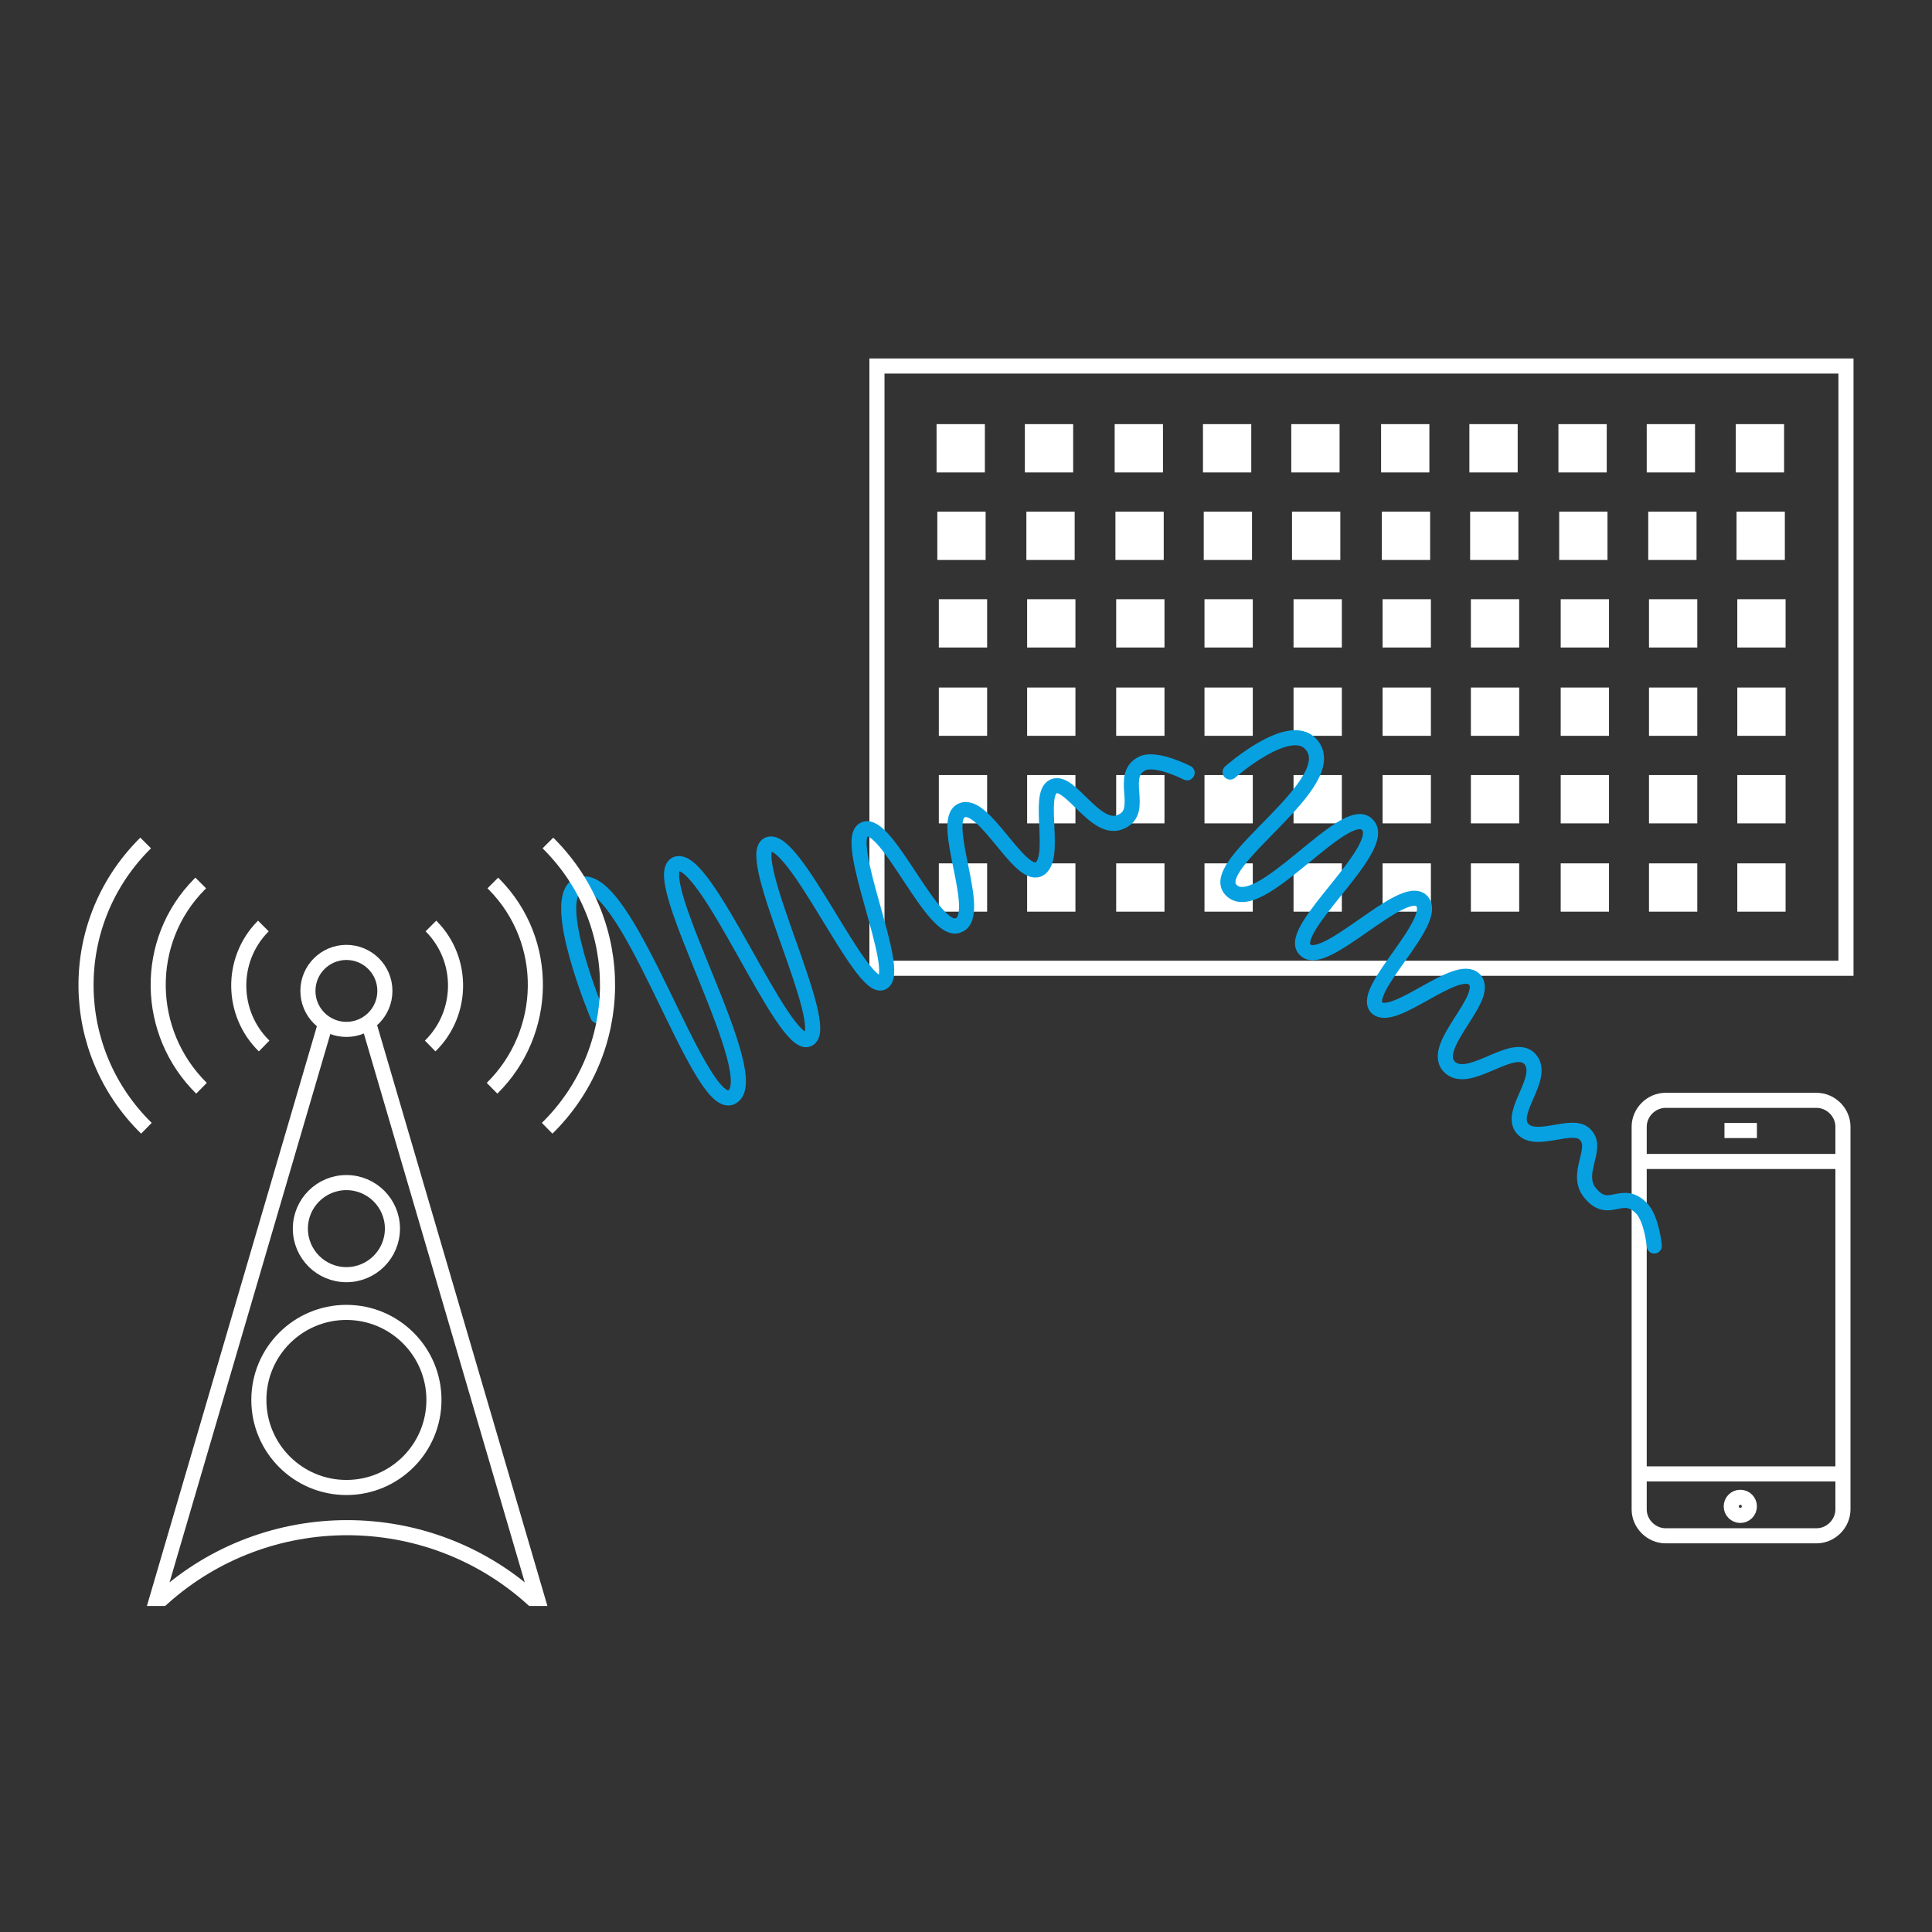 <svg xmlns="http://www.w3.org/2000/svg" viewBox="0 0 256 256"><rect x="0" y="0" width="256" height="256" fill="#333333" stroke="none"/><style>.st2{display:inline}.st3{fill:#173879}.st4{display:inline;fill:none;stroke:#07a1e2;stroke-width:2;stroke-linecap:round;stroke-linejoin:round}.st4,.st5{stroke-miterlimit:10}.st5,.st6,.st7{fill:none;stroke:#173879;stroke-width:2}.st7{stroke:#fff;stroke-miterlimit:10}.st8{fill:#fff}.st10,.st9{fill:none;stroke-width:2}.st9{stroke:#07a1e2;stroke-linecap:round;stroke-linejoin:round;stroke-miterlimit:10}.st10{stroke:#fff}</style><g id="Ebene_1_Kopie"><path class="st7" d="M116.2 48.5h128.4v79.8H116.2V48.5z"/><path class="st8" d="M124.1 56.2h6.4v6.4h-6.4v-6.4zm11.7 0h6.4v6.4h-6.4v-6.4zm11.9 0h6.4v6.4h-6.4v-6.4zm11.7 0h6.4v6.4h-6.4v-6.4zm11.7 0h6.4v6.4h-6.4v-6.4zm11.9 0h6.4v6.4H183v-6.4zm11.7 0h6.4v6.4h-6.4v-6.4zm11.8 0h6.4v6.4h-6.4v-6.4zm11.7 0h6.4v6.4h-6.4v-6.4zm11.8 0h6.4v6.4H230v-6.4zM124.2 67.8h6.4v6.4h-6.4v-6.4zm11.8 0h6.4v6.4H136v-6.4zm11.8 0h6.4v6.4h-6.4v-6.4zm11.7 0h6.4v6.4h-6.4v-6.4zm11.7 0h6.4v6.4h-6.4v-6.4zm11.9 0h6.4v6.4h-6.4v-6.4zm11.7 0h6.4v6.4h-6.4v-6.4zm11.8 0h6.4v6.4h-6.4v-6.4zm11.8 0h6.4v6.4h-6.4v-6.4zm11.7 0h6.4v6.4h-6.4v-6.4zM124.4 79.4h6.4v6.4h-6.4v-6.4zm11.7 0h6.4v6.4h-6.4v-6.4zm11.8 0h6.4v6.4h-6.4v-6.4zm11.7 0h6.4v6.4h-6.4v-6.4zm11.8 0h6.4v6.4h-6.4v-6.4zm11.8 0h6.4v6.4h-6.4v-6.4zm11.7 0h6.4v6.4h-6.4v-6.4zm11.9 0h6.4v6.4h-6.4v-6.4zm11.7 0h6.4v6.4h-6.4v-6.4zm11.7 0h6.4v6.4h-6.4v-6.4zM124.4 91.1h6.4v6.4h-6.4v-6.4zm11.7 0h6.4v6.4h-6.4v-6.4zm11.8 0h6.4v6.4h-6.4v-6.4zm11.7 0h6.4v6.4h-6.4v-6.4zm11.8 0h6.4v6.4h-6.4v-6.4zm11.8 0h6.4v6.4h-6.4v-6.4zm11.7 0h6.4v6.4h-6.4v-6.4zm11.9 0h6.4v6.4h-6.4v-6.4zm11.7 0h6.4v6.4h-6.4v-6.4zm11.7 0h6.4v6.4h-6.4v-6.4zM124.4 102.7h6.4v6.4h-6.4v-6.4zm11.7 0h6.4v6.4h-6.4v-6.4zm11.8 0h6.4v6.4h-6.4v-6.4zm11.7 0h6.4v6.4h-6.4v-6.4zm11.8 0h6.4v6.4h-6.4v-6.4zm11.8 0h6.4v6.4h-6.4v-6.4zm11.7 0h6.4v6.4h-6.4v-6.4zm11.9 0h6.4v6.4h-6.4v-6.4zm11.7 0h6.4v6.4h-6.4v-6.4zm11.7 0h6.4v6.4h-6.4v-6.4zM124.4 114.4h6.4v6.4h-6.4v-6.4zm11.7 0h6.4v6.4h-6.4v-6.4zm11.8 0h6.4v6.4h-6.4v-6.4zm11.7 0h6.4v6.4h-6.4v-6.4zm11.8 0h6.4v6.4h-6.4v-6.4zm11.8 0h6.4v6.4h-6.4v-6.4zm11.7 0h6.4v6.4h-6.4v-6.4zm11.9 0h6.4v6.4h-6.4v-6.4zm11.7 0h6.4v6.4h-6.4v-6.4zm11.7 0h6.4v6.4h-6.4v-6.4z"/><path class="st9" d="M157.3 102.4s-3.9-2-5.8-1.3c-3.5 1.5.4 6.4-3 7.8-3.3 1.5-6.7-5.7-8.9-4.7-2.3 1 .6 9.8-2 11-2.6 1.1-7.3-9.2-10.2-7.8-3 1.4 3 13.9-.4 15.2-3.3 1.5-9.5-14.1-12.5-12.7s5.2 19 2.4 20.3c-2.8 1.3-11.7-19.7-15.1-18.3-3.3 1.5 8.6 24.3 5.3 25.8s-13.6-24.8-17.5-23.2c-3.9 1.8 12.2 28.6 7.3 30.9-4.4 2-14-31-20.3-28.1-3.9 1.8 2.6 17.3 2.6 17.3"/><g id="Your_Icons_1_"><path class="st7" d="M43.2 135.4l-22.4 76.4h.7c13.9-12.5 35.1-12.5 49 0h.7l-22.4-76.4"/><circle class="st7" cx="45.9" cy="162.8" r="6.1"/><circle class="st7" cx="45.9" cy="131.3" r="5.1"/><circle class="st7" cx="45.9" cy="185.5" r="11.6"/><g id="Wifi_1_"><path class="st7" d="M26.7 144.2c-7.5-7.4-7.7-19.5-.3-27l.2-.2"/><path class="st7" d="M19.4 149.5c-10.5-10.3-10.7-27-.4-37.5l.3-.3M35 138.6c-4.4-4.3-4.5-11.4-.2-15.8l.1-.1"/></g><g id="Wifi-2_1_"><path class="st7" d="M65.2 144.2c7.5-7.4 7.7-19.5.3-27l-.2-.2"/><path class="st7" d="M72.5 149.5c10.5-10.3 10.7-27 .4-37.5l-.3-.3M57 138.6c4.4-4.3 4.5-11.4.2-15.8l-.1-.1"/></g></g><g id="Icons_1_"><path class="st7" d="M244.2 200c0 1.9-1.6 3.5-3.5 3.5h-20c-1.9 0-3.5-1.6-3.5-3.5v-50.7c0-1.9 1.6-3.5 3.5-3.5h20c1.9 0 3.5 1.6 3.5 3.5V200z"/><path class="st10" d="M217.1 153.9h27.1m-27.5 41.4h27.9m-16.1-45.5h4.3"/><circle class="st10" cx="230.6" cy="199.6" r="1.2"/></g><path class="st9" d="M219.2 165.1s-.3-3.4-1.6-4.9c-2.6-2.8-4.3.8-6.7-1.9-2.5-2.6 1-6-.8-7.9-1.6-1.9-6.6 1.3-8.4-.9s3.2-6.8 1-9.2c-2.3-2.4-8.2 3.7-10.7 1s5.5-9.1 3.4-11.5c-2.3-2.4-10.8 5.9-13 3.7-2.1-2.3 8.4-11.5 6-14.1-2.5-2.6-13.1 9.2-15.5 6.4-2.5-2.6 11.2-13.5 8.3-16.5-2.9-3.2-14.5 12.5-18.1 8.6-3.3-3.5 15.2-14.2 10.6-19.3-2.9-3.2-10.7 3.7-10.7 3.7"/></g></svg>